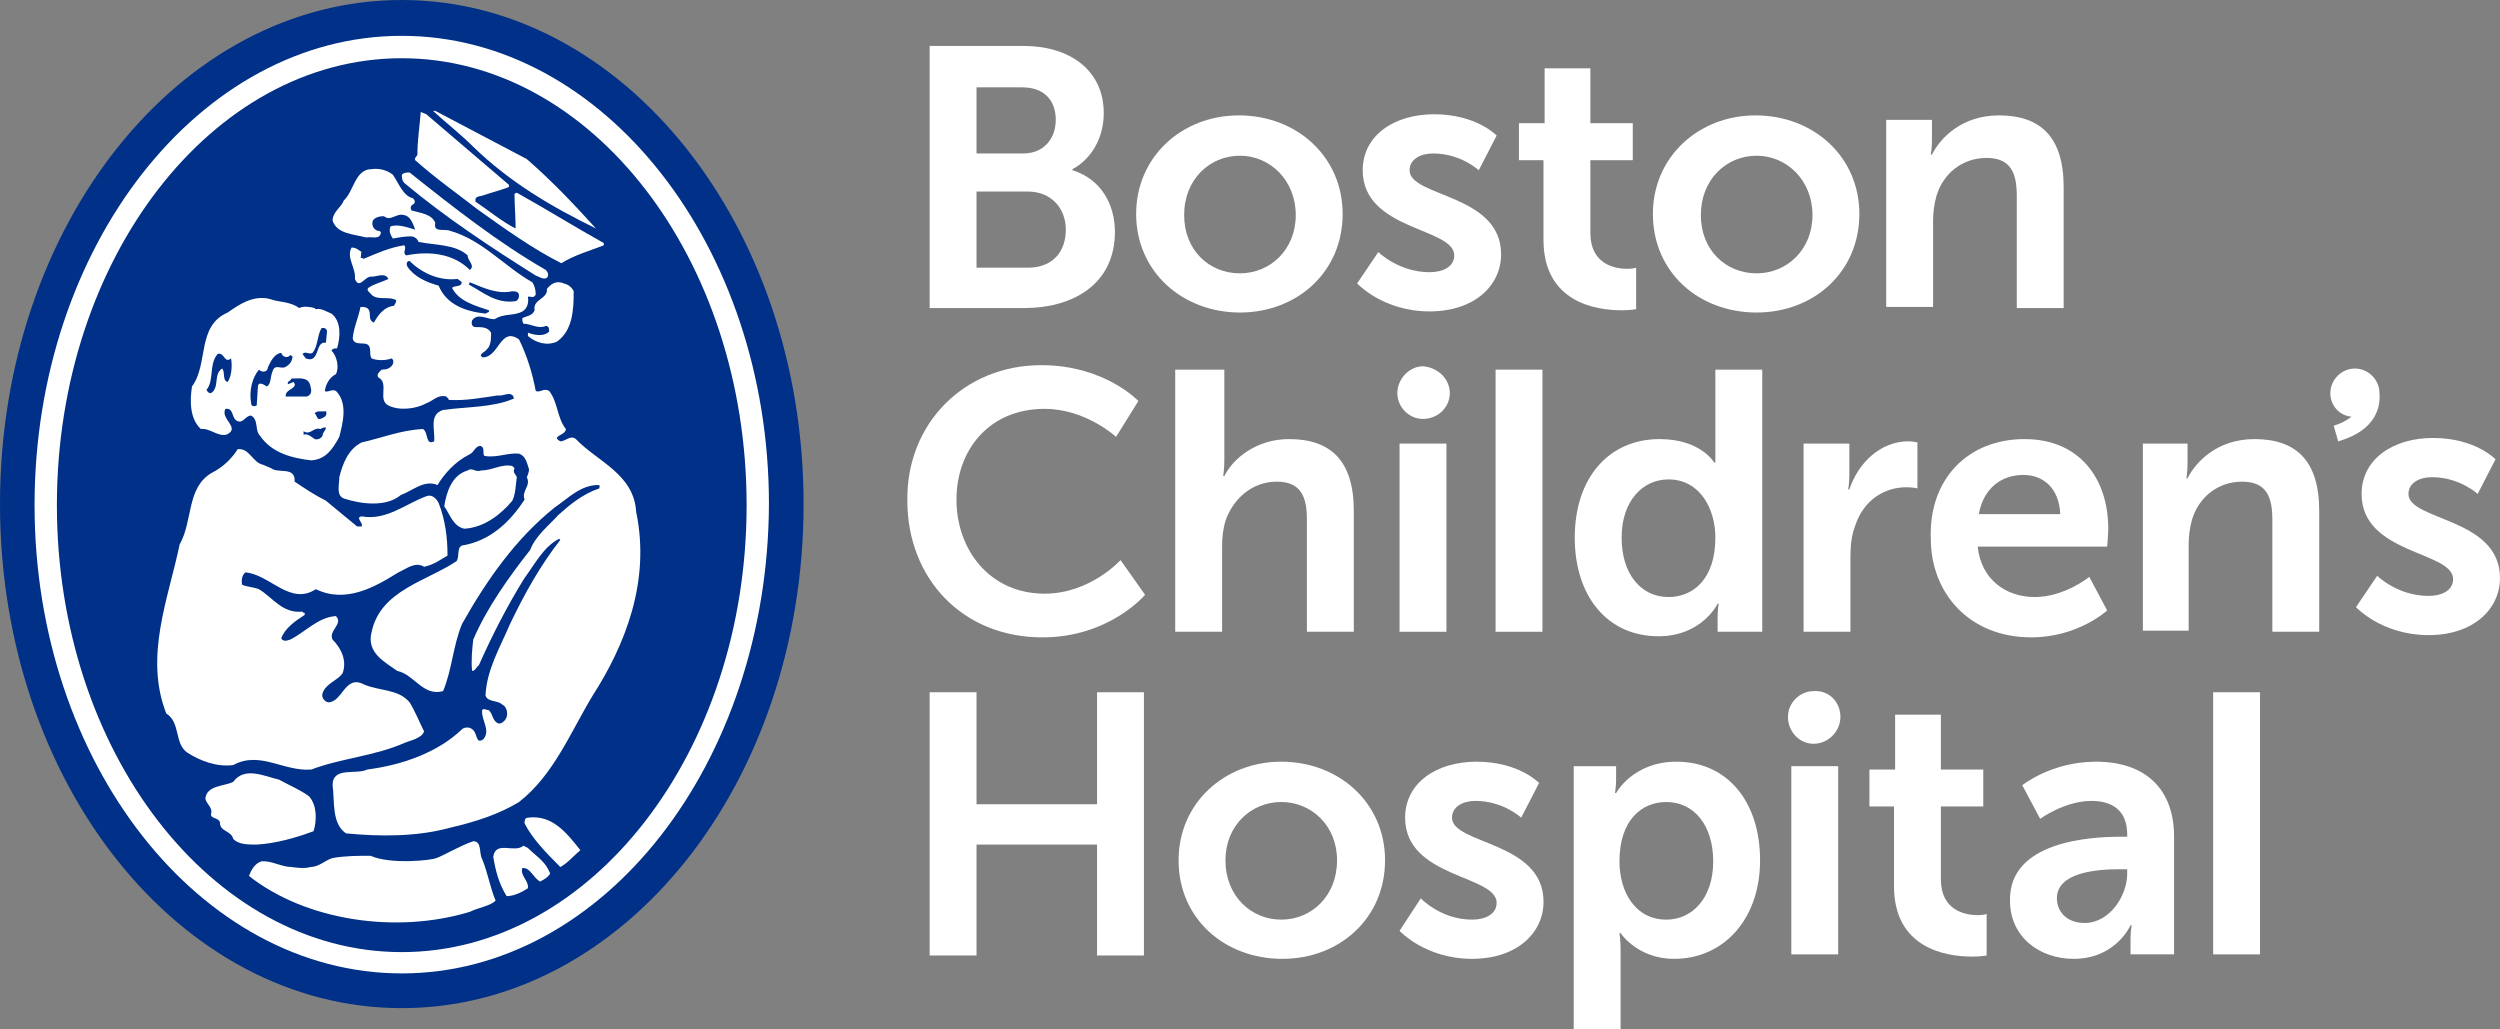<svg width="102" height="42" viewBox="0 0 102 42" fill="none" xmlns="http://www.w3.org/2000/svg">
<rect x="0" y="0" width="102" height="42" fill="#808080" stroke="none"/>
<path d="M32.786 20.566C32.786 31.946 25.454 41.132 16.393 41.132C7.331 41.132 0 31.946 0 20.566C0 9.186 7.331 0 16.393 0C25.409 0 32.786 9.186 32.786 20.566Z" fill="#003087"/>
<path d="M16.391 2.376C8.65 2.376 2.321 10.557 2.321 20.611C2.321 30.666 8.65 38.846 16.391 38.846C24.133 38.846 30.462 30.666 30.462 20.611C30.462 10.557 24.133 2.376 16.391 2.376ZM16.391 39.715C8.149 39.715 1.41 31.123 1.41 20.611C1.41 10.054 8.149 1.462 16.391 1.462C24.633 1.462 31.373 10.054 31.373 20.566C31.327 31.123 24.633 39.715 16.391 39.715Z" fill="white"/>
<path d="M20.764 7.541V7.632C20.4 7.769 20.035 7.861 19.626 7.998C19.535 7.998 19.398 8.044 19.398 8.135V8.226C19.944 8.592 20.491 9.049 21.037 9.323C21.037 8.866 20.992 8.364 20.992 7.907L21.083 7.861C22.312 8.546 23.405 9.232 24.634 9.917V10.009C24.043 10.237 23.405 10.42 22.904 10.74C21.72 10.146 20.582 9.323 19.489 8.546C18.669 7.907 17.759 7.267 16.939 6.535C16.893 6.444 17.03 6.353 17.03 6.307C17.03 5.713 17.121 5.164 17.167 4.57L17.394 4.662L20.764 7.541Z" fill="white"/>
<path d="M21.493 6.49C22.54 7.404 23.36 8.272 24.316 9.323C22.54 8.455 20.81 7.449 19.307 5.987C18.806 5.484 18.214 5.027 17.668 4.524H17.759L21.493 6.49Z" fill="white"/>
<path d="M16.713 7.038C18.489 8.455 20.356 9.917 22.269 11.014C22.36 11.106 22.405 11.243 22.314 11.334C22.178 11.425 21.995 11.288 21.859 11.243C20.037 10.1 18.17 8.866 16.531 7.495C16.395 7.404 16.395 7.221 16.395 7.129C16.486 7.038 16.577 7.038 16.713 7.038Z" fill="white"/>
<path d="M17.896 11.654C17.395 11.517 16.894 11.288 16.621 10.877C16.576 10.786 16.576 10.648 16.712 10.648C17.213 11.151 17.942 11.471 18.67 11.38C18.761 11.471 18.898 11.471 18.807 11.608C18.716 11.7 18.534 11.654 18.443 11.745C18.716 12.294 19.399 12.476 19.945 12.659C19.991 12.751 19.854 12.751 19.809 12.796C18.989 12.705 18.215 12.431 17.896 11.654ZM19.171 11.517C19.718 11.745 20.31 12.019 20.902 11.882C21.084 11.882 21.175 11.928 21.175 12.065C21.175 12.202 21.084 12.294 20.993 12.294C20.218 12.385 19.718 11.928 19.126 11.608L19.171 11.517ZM25.956 20.886C25.865 19.332 24.362 18.829 23.497 17.915C23.269 17.732 23.087 18.006 22.86 18.006C22.45 17.778 23.087 17.778 23.087 17.504C22.723 17.047 22.768 16.407 22.404 15.95C22.177 15.813 22.04 16.041 21.858 15.95C21.721 15.219 21.494 14.487 21.175 13.848C20.401 13.299 20.355 14.624 19.672 14.579C19.672 14.533 19.581 14.533 19.627 14.487C19.627 14.396 19.809 14.35 19.854 14.259C20.036 14.122 20.036 13.802 20.036 13.573C19.9 13.345 19.672 13.345 19.399 13.345C19.262 13.345 19.217 13.208 19.262 13.071C19.49 12.751 19.854 13.025 20.173 13.025C20.537 12.796 20.856 12.888 21.22 12.751C21.494 12.659 21.585 12.385 21.539 12.111C21.63 12.065 21.767 12.202 21.858 12.019C21.858 11.837 21.812 11.654 21.721 11.517C20.583 10.877 19.672 9.78 18.352 9.414C18.124 9.323 17.669 9.506 17.76 9.095C17.623 8.729 17.122 8.683 16.803 8.592C16.712 8.5 16.758 8.363 16.894 8.318C16.94 8.226 16.94 8.18 16.849 8.089C16.439 7.998 16.257 7.449 16.029 7.129C15.802 6.947 15.483 6.855 15.164 6.901C14.481 6.901 14.435 7.815 14.026 8.18C13.935 8.455 13.57 8.637 13.57 9.003C13.752 9.552 14.435 9.552 14.936 9.689C15.164 9.643 15.437 9.78 15.528 9.552C15.574 9.414 15.437 9.414 15.392 9.414C15.21 9.323 15.164 9.186 15.21 9.003C15.301 8.866 15.483 8.82 15.665 8.82C15.938 9.049 16.166 8.683 16.485 8.775C16.758 8.82 16.849 9.14 16.94 9.369C16.621 9.277 16.257 9.14 15.938 9.232C15.847 9.414 15.938 9.597 16.029 9.734C16.257 9.689 16.53 9.643 16.758 9.643C16.894 9.643 17.031 9.734 17.077 9.871C17.76 10.008 18.579 9.963 19.08 10.42C19.08 10.648 19.399 10.831 19.171 11.014C18.488 10.328 17.486 10.237 16.576 10.42C16.393 10.328 16.621 10.1 16.485 10.008C15.893 10.1 15.392 10.328 14.845 10.557L14.709 10.511C14.754 10.42 14.709 10.328 14.754 10.283C14.618 10.191 14.527 10.1 14.344 10.1C14.117 10.511 14.527 10.923 14.481 11.38C14.663 11.837 14.891 11.242 15.164 11.288C15.392 11.288 15.71 11.105 15.847 11.38C15.574 11.517 15.301 11.562 15.027 11.745C14.936 11.837 15.073 11.928 15.118 11.974C15.346 12.294 15.847 12.065 16.166 12.248C16.166 12.339 16.12 12.385 16.075 12.476C15.665 12.522 15.437 12.842 15.255 13.162C15.027 13.071 15.118 12.842 15.073 12.705C15.027 12.522 14.845 12.522 14.709 12.522C14.618 12.979 14.435 13.345 14.39 13.802C14.435 14.076 14.754 13.985 14.936 14.03C15.21 14.122 15.027 14.442 15.164 14.624C15.392 14.716 15.71 14.716 15.984 14.624C16.029 14.67 16.075 14.716 16.029 14.853C15.938 15.036 15.756 15.081 15.574 15.081C15.483 15.173 15.346 15.264 15.437 15.401C15.893 15.63 15.392 16.315 15.847 16.544C16.302 16.772 16.985 16.681 17.395 16.453C17.669 16.361 17.851 16.087 18.215 16.178C18.261 16.27 18.306 16.224 18.306 16.315C18.989 16.361 19.672 16.224 20.31 16.133C20.537 16.178 20.811 15.95 20.947 16.178C20.947 16.224 20.993 16.27 20.947 16.27C20.082 16.635 19.035 16.59 18.078 16.727C17.486 16.91 17.76 17.549 17.714 18.006C17.35 18.189 17.486 17.641 17.259 17.504C16.348 17.549 15.574 17.869 14.754 18.052C14.208 18.326 13.98 18.92 13.844 19.469C13.844 19.789 13.707 20.2 14.026 20.337C14.709 20.566 15.756 20.703 16.348 20.2C16.849 20.017 17.304 19.56 17.851 19.789C18.124 19.332 18.579 18.829 19.126 18.555C19.353 18.463 19.353 18.235 19.581 18.189C19.809 18.235 19.672 18.509 19.763 18.601C20.264 18.692 20.719 18.463 21.175 18.509C21.448 18.601 21.494 18.875 21.585 19.149C21.585 19.24 21.539 19.377 21.494 19.469C21.676 19.834 21.266 20.017 21.402 20.383C20.811 21.297 19.991 22.074 18.852 22.257C18.625 22.348 18.761 22.714 18.625 22.896C17.395 23.719 15.528 24.085 15.164 25.776C14.936 26.644 15.71 27.01 16.211 27.375C16.894 27.512 17.259 28.426 18.078 28.198C18.443 27.329 18.488 26.324 18.852 25.456C19.854 23.673 21.038 21.982 22.632 20.703C23.178 20.337 23.679 19.789 24.408 19.789C24.499 19.789 24.453 19.88 24.453 19.926C23.77 20.154 23.224 20.611 22.768 21.023C22.404 21.434 21.858 21.845 21.63 22.439C20.765 23.536 19.854 24.816 19.308 26.096C19.262 26.507 19.217 26.964 19.262 27.375C19.399 27.375 19.444 27.192 19.535 27.147C20.082 25.913 20.719 24.679 21.402 23.582C21.812 23.034 22.177 22.302 22.814 21.982L22.86 22.028C22.04 23.079 21.402 24.222 20.811 25.456C20.401 26.416 19.854 27.329 19.809 28.381C19.9 28.655 20.31 28.564 20.492 28.746C20.674 28.838 20.719 29.066 20.674 29.249C20.628 29.386 20.492 29.523 20.355 29.523C20.082 29.432 20.128 29.158 19.945 28.975C19.854 28.975 19.718 28.883 19.672 28.975C19.627 29.386 20.036 29.797 19.718 30.163C19.399 30.392 19.49 29.889 19.262 29.752C19.171 29.66 18.944 29.66 18.852 29.752C17.851 30.712 16.393 31.214 14.982 31.397C14.527 31.625 13.57 31.26 13.57 32.037C13.661 32.722 13.525 33.591 14.117 34.002C15.528 34.139 17.031 34.139 18.352 33.773C19.353 33.545 20.355 33.225 21.175 32.722C22.586 31.625 23.269 29.889 24.18 28.381C25.501 26.324 26.548 23.719 25.956 20.886Z" fill="white"/>
<path d="M23.407 11.882C23.407 12.659 23.362 13.482 22.724 13.939C22.314 14.122 21.859 13.985 21.54 13.71V13.573C21.768 13.665 22.178 13.756 22.405 13.528C22.405 13.436 22.405 13.299 22.269 13.299C21.95 13.436 21.677 13.208 21.358 13.208C21.312 13.116 21.312 13.116 21.312 12.979C21.495 12.888 21.722 12.888 21.813 12.659C21.722 12.202 22.36 12.202 22.314 11.791C22.451 11.608 22.679 11.425 22.997 11.562C23.18 11.608 23.316 11.7 23.407 11.882Z" fill="white"/>
<path d="M13.069 17.092C12.933 17.138 12.933 16.955 12.842 16.864C12.933 16.727 13.16 16.818 13.297 16.773C13.388 17.001 13.16 17.047 13.069 17.092ZM13.16 17.778C13.115 17.869 12.978 17.961 12.842 17.915C12.705 17.824 12.569 17.686 12.386 17.732V17.595C12.659 17.778 12.796 17.412 13.069 17.504C13.16 17.458 13.252 17.412 13.297 17.458C13.297 17.549 13.16 17.641 13.16 17.778ZM11.976 15.584L11.749 15.676C11.703 15.539 11.84 15.584 11.885 15.447C12.159 15.447 12.569 15.356 12.659 15.721C12.705 15.904 12.751 16.087 12.523 16.178H11.658C11.612 15.858 12.204 15.858 11.976 15.584ZM11.111 15.173C11.02 15.401 11.066 15.676 10.884 15.767C10.747 15.676 10.519 15.539 10.519 15.813L10.474 16.544C10.383 16.59 10.246 16.59 10.246 16.453C10.155 15.95 10.292 15.401 10.565 15.082C10.701 15.219 10.929 15.173 10.929 14.99C11.02 14.807 11.157 14.442 11.476 14.396C11.521 14.579 11.749 14.624 11.84 14.487L11.931 14.533C11.931 14.762 11.794 14.899 11.612 14.99C11.384 15.036 11.202 14.853 11.111 15.173ZM12.751 14.396C12.978 14.122 12.933 13.71 13.115 13.391C13.252 13.345 13.343 13.436 13.343 13.528L13.297 13.985C12.842 13.893 13.069 14.853 12.477 14.624L12.341 14.442C12.477 14.305 12.614 14.487 12.751 14.396ZM9.29 15.584C9.062 15.539 9.199 15.173 9.062 15.036C8.698 15.264 8.971 15.813 8.607 16.041C8.516 16.041 8.47 15.996 8.425 15.904C8.743 15.539 8.516 14.853 8.88 14.442C9.153 14.35 9.153 14.853 9.426 14.624C9.472 14.853 9.472 15.31 9.29 15.584ZM13.707 15.95C13.525 15.858 13.343 16.041 13.252 15.95C13.297 15.676 13.434 15.401 13.707 15.264C13.844 14.99 13.752 14.533 13.525 14.305C13.57 14.213 13.661 14.213 13.752 14.213C13.889 13.756 13.934 13.116 13.525 12.796C13.297 12.705 13.115 12.568 12.887 12.614C12.887 12.614 12.842 12.614 12.842 12.568C12.659 12.522 12.386 12.476 12.204 12.568C11.84 12.294 11.384 12.339 11.02 12.202C10.337 12.02 9.745 12.431 9.29 12.751C8.015 13.299 8.516 14.853 7.833 15.767C7.742 16.361 7.742 17.092 8.197 17.504C8.561 17.458 8.88 17.824 9.244 17.732C9.836 17.458 8.971 17.092 9.199 16.681C9.563 16.635 9.426 17.092 9.7 17.184C9.927 17.275 10.018 16.955 10.246 16.955C10.565 17.138 10.383 17.549 10.61 17.778C11.066 18.463 11.885 18.692 12.705 18.783C13.297 18.738 13.57 18.326 13.844 17.824C13.98 17.275 14.208 16.453 13.707 15.95Z" fill="white"/>
<path d="M11.064 19.103C11.337 19.332 12.066 19.012 12.021 19.652C12.43 19.926 12.84 20.2 13.296 20.428L14.57 21.48H14.753C14.844 21.343 14.479 21.114 14.753 21.068C15.754 21.251 16.529 20.566 17.394 20.246C17.621 20.154 17.803 20.337 17.895 20.52C18.168 21.206 18.259 21.937 18.259 22.668C17.94 22.851 17.712 23.034 17.303 23.125C16.938 22.896 16.574 23.216 16.255 23.353C15.299 23.948 14.115 24.633 12.886 24.039C11.838 24.724 11.019 23.445 10.017 23.353C9.88 23.445 9.835 23.673 9.88 23.856C10.062 23.948 10.336 23.948 10.563 24.039C11.11 24.359 11.52 25.044 12.339 24.953C12.339 24.999 12.385 24.999 12.43 24.999V25.09C12.066 25.319 11.611 25.639 11.474 26.05C11.565 26.187 11.702 26.141 11.838 26.096C12.476 25.776 12.977 25.181 13.705 25.136C14.024 25.456 13.387 25.73 13.569 26.096C13.933 26.461 14.161 26.964 13.979 27.467C13.751 27.787 13.296 27.878 13.159 28.289C13.113 28.426 13.204 28.609 13.387 28.655C13.979 28.655 14.07 27.512 14.844 27.924C15.481 28.198 16.255 28.106 16.711 28.655C16.938 29.02 17.12 29.477 17.303 29.843C17.212 30.117 16.756 30.209 16.529 30.3C15.299 30.849 13.887 30.94 12.704 31.397C11.565 31.488 10.609 30.62 9.516 31.214C8.833 31.306 8.15 31.031 7.649 30.711C7.103 30.346 7.376 29.477 6.784 29.112C5.873 26.781 6.875 24.405 7.33 22.211C7.877 21.251 7.604 19.88 8.651 19.286C9.106 19.058 9.47 18.692 9.698 18.326C10.199 18.28 10.29 18.875 10.745 18.966L11.064 19.103Z" fill="white"/>
<path d="M20.994 19.103C20.903 19.286 21.039 19.332 21.085 19.469C21.039 19.789 21.039 20.154 20.903 20.429C20.447 20.977 19.764 21.525 18.945 21.571C18.489 21.48 18.353 20.977 18.125 20.657C18.216 20.063 18.444 19.377 19.081 19.195C19.263 19.058 19.4 19.286 19.628 19.195C20.083 19.195 20.447 18.92 20.903 19.012L20.994 19.103Z" fill="white"/>
<path d="M12.614 32.494C12.932 32.86 12.932 33.454 12.796 33.911C12.067 34.185 11.248 34.414 10.473 34.459C10.109 34.459 9.745 34.459 9.517 34.231C9.426 33.865 8.971 33.957 8.971 33.545C8.925 33.362 8.607 33.408 8.607 33.225C8.698 32.951 8.424 32.814 8.379 32.586C8.424 32.037 9.153 32.083 9.517 31.9C9.973 31.26 10.792 31.672 11.384 31.809C11.794 32.037 12.249 32.22 12.614 32.494Z" fill="white"/>
<path d="M23.679 34.687C23.406 34.916 23.133 35.236 22.86 35.373C22.313 34.825 21.721 34.23 21.402 33.591C21.402 33.499 21.402 33.362 21.539 33.362C22.541 33.225 23.133 34.002 23.679 34.687Z" fill="white"/>
<path d="M19.673 35.053C19.901 35.602 19.992 36.196 20.22 36.745C19.992 36.973 19.537 37.019 19.172 37.202C16.167 38.115 12.479 37.567 10.156 35.739C10.247 35.511 10.384 35.236 10.657 35.145C11.067 35.099 11.477 35.373 11.887 35.373C11.887 35.373 12.433 35.465 12.661 35.373C13.025 35.373 13.253 35.099 13.571 35.008C14.072 34.916 14.619 34.916 15.12 34.916C15.939 35.282 17.624 35.099 17.806 35.008C17.988 34.962 18.762 34.505 19.309 34.322C19.673 34.322 19.537 34.825 19.673 35.053Z" fill="white"/>
<path d="M21.537 34.596C21.901 34.962 22.265 35.145 22.447 35.647C22.356 35.785 22.22 35.876 22.038 35.967C21.764 35.83 21.628 35.373 21.309 35.419C21.218 35.739 21.582 35.922 21.537 36.242C21.263 36.424 20.945 36.562 20.671 36.562C20.353 36.059 20.216 35.51 20.125 34.962C20.216 34.276 20.99 34.825 21.355 34.505L21.537 34.596Z" fill="white"/>
<path d="M41.937 10.922C42.939 10.922 43.485 10.283 43.485 9.369C43.485 8.5 42.893 7.815 41.937 7.815H39.842V10.922H41.937ZM41.755 6.261C42.574 6.261 43.075 5.667 43.075 4.89C43.075 4.113 42.62 3.564 41.709 3.564H39.842V6.261H41.755ZM37.93 1.874H41.755C43.667 1.874 45.033 2.879 45.033 4.616C45.033 5.621 44.532 6.489 43.758 6.901V6.946C44.942 7.312 45.489 8.363 45.489 9.46C45.489 11.608 43.758 12.568 41.8 12.568H37.93V1.874Z" fill="white"/>
<path d="M50.59 11.152C51.82 11.152 52.867 10.192 52.867 8.775C52.867 7.358 51.82 6.353 50.59 6.353C49.361 6.353 48.313 7.313 48.313 8.775C48.313 10.192 49.315 11.152 50.59 11.152ZM50.545 4.708C52.913 4.708 54.78 6.398 54.78 8.729C54.78 11.106 52.913 12.751 50.59 12.751C48.268 12.751 46.355 11.106 46.355 8.729C46.355 6.398 48.222 4.708 50.545 4.708Z" fill="white"/>
<path d="M56.236 10.283C56.236 10.283 57.056 11.106 58.331 11.106C58.877 11.106 59.333 10.877 59.333 10.42C59.333 9.278 55.599 9.415 55.599 6.947C55.599 5.53 56.874 4.662 58.513 4.662C60.243 4.662 61.063 5.53 61.063 5.53L60.334 6.947C60.334 6.947 59.606 6.261 58.468 6.261C57.967 6.261 57.511 6.49 57.511 6.947C57.511 8.044 61.245 7.906 61.245 10.374C61.245 11.654 60.152 12.705 58.331 12.705C56.418 12.705 55.371 11.563 55.371 11.563L56.236 10.283Z" fill="white"/>
<path d="M62.974 6.535H61.973V5.027H63.02V2.788H64.887V5.027H66.617V6.535H64.887V9.506C64.887 10.785 65.889 10.968 66.39 10.968C66.617 10.968 66.754 10.922 66.754 10.922V12.614C66.754 12.614 66.526 12.659 66.162 12.659C65.115 12.659 62.974 12.339 62.974 9.78V6.535Z" fill="white"/>
<path d="M71.672 11.152C72.902 11.152 73.949 10.192 73.949 8.775C73.949 7.358 72.902 6.353 71.672 6.353C70.443 6.353 69.395 7.313 69.395 8.775C69.395 10.192 70.397 11.152 71.672 11.152ZM71.627 4.708C73.995 4.708 75.862 6.398 75.862 8.729C75.862 11.106 73.995 12.751 71.672 12.751C69.305 12.751 67.438 11.106 67.438 8.729C67.438 6.398 69.305 4.708 71.627 4.708Z" fill="white"/>
<path d="M77.003 4.89H78.824V5.759C78.824 6.033 78.778 6.307 78.778 6.307H78.824C79.143 5.667 80.008 4.708 81.556 4.708C83.241 4.708 84.197 5.576 84.197 7.632V12.568H82.285V7.998C82.285 7.084 82.057 6.444 81.055 6.444C80.053 6.444 79.279 7.084 79.006 7.998C78.915 8.318 78.87 8.684 78.87 9.003V12.523H76.957V4.89H77.003Z" fill="white"/>
<path d="M42.484 14.899C45.08 14.899 46.446 16.361 46.446 16.361L45.535 17.824C45.535 17.824 44.306 16.681 42.621 16.681C40.344 16.681 39.024 18.372 39.024 20.383C39.024 22.44 40.39 24.222 42.621 24.222C44.488 24.222 45.718 22.851 45.718 22.851L46.719 24.268C46.719 24.268 45.262 26.005 42.53 26.005C39.251 26.005 37.02 23.582 37.02 20.429C36.975 17.275 39.343 14.899 42.484 14.899Z" fill="white"/>
<path d="M48.04 15.082H49.953V18.783C49.953 19.149 49.907 19.423 49.907 19.423H49.953C50.317 18.692 51.273 17.915 52.594 17.915C54.279 17.915 55.235 18.783 55.235 20.84V25.776H53.322V21.206C53.322 20.292 53.095 19.652 52.093 19.652C51.091 19.652 50.317 20.337 49.998 21.251C49.907 21.571 49.862 21.891 49.862 22.257V25.776H47.949V15.082H48.04Z" fill="white"/>
<path d="M59.014 18.098H57.102V25.776H59.014V18.098Z" fill="white"/>
<path d="M68.075 24.359C69.077 24.359 69.987 23.628 69.987 21.937C69.987 20.749 69.35 19.56 68.075 19.56C67.028 19.56 66.162 20.429 66.162 21.937C66.162 23.399 66.937 24.359 68.075 24.359ZM67.711 17.915C69.395 17.915 69.942 18.875 69.942 18.875H69.987C69.987 18.875 69.987 18.692 69.987 18.418V15.082H71.9V25.776H70.079V25.136C70.079 24.862 70.124 24.633 70.124 24.633H70.079C70.079 24.633 69.441 25.959 67.665 25.959C65.57 25.959 64.25 24.313 64.25 21.937C64.25 19.469 65.662 17.915 67.711 17.915Z" fill="white"/>
<path d="M73.632 18.098H75.453V19.423C75.453 19.697 75.407 19.971 75.407 19.971H75.453C75.817 18.875 76.728 18.006 77.866 18.006C78.048 18.006 78.231 18.052 78.231 18.052V19.926C78.231 19.926 78.048 19.88 77.775 19.88C76.956 19.88 76.045 20.337 75.681 21.48C75.544 21.845 75.498 22.257 75.498 22.714V25.776H73.586V18.098H73.632Z" fill="white"/>
<path d="M84.059 20.977C84.014 19.926 83.376 19.378 82.557 19.378C81.6 19.378 80.917 19.972 80.735 20.977H84.059ZM82.602 17.915C84.833 17.915 86.017 19.515 86.017 21.571C86.017 21.8 85.972 22.302 85.972 22.302H80.69C80.826 23.628 81.828 24.359 83.012 24.359C84.241 24.359 85.243 23.536 85.243 23.536L85.972 24.907C85.972 24.907 84.788 26.004 82.875 26.004C80.325 26.004 78.777 24.176 78.777 21.983C78.686 19.56 80.28 17.915 82.602 17.915Z" fill="white"/>
<path d="M87.43 18.098H89.251V18.966C89.251 19.24 89.206 19.515 89.206 19.515H89.251C89.57 18.875 90.435 17.915 91.983 17.915C93.668 17.915 94.624 18.783 94.624 20.84V25.776H92.712V21.206C92.712 20.291 92.484 19.652 91.482 19.652C90.481 19.652 89.707 20.291 89.433 21.206C89.342 21.526 89.297 21.891 89.297 22.211V25.73H87.43V18.098Z" fill="white"/>
<path d="M96.99 23.491C96.99 23.491 97.81 24.313 99.085 24.313C99.631 24.313 100.087 24.085 100.087 23.628C100.087 22.485 96.353 22.622 96.353 20.154C96.353 18.738 97.628 17.869 99.267 17.869C100.997 17.869 101.817 18.738 101.817 18.738L101.088 20.154C101.088 20.154 100.36 19.469 99.221 19.469C98.721 19.469 98.265 19.697 98.265 20.154C98.265 21.251 101.999 21.114 101.999 23.582C101.999 24.861 100.906 25.913 99.085 25.913C97.172 25.913 96.125 24.77 96.125 24.77L96.99 23.491Z" fill="white"/>
<path d="M37.93 28.244H39.842V32.814H44.76V28.244H46.672V38.984H44.76V34.459H39.842V38.984H37.93V28.244Z" fill="white"/>
<path d="M52.275 37.521C53.505 37.521 54.552 36.561 54.552 35.099C54.552 33.682 53.505 32.722 52.275 32.722C51.046 32.722 49.998 33.682 49.998 35.099C49.998 36.561 51.046 37.521 52.275 37.521ZM52.275 31.077C54.643 31.077 56.51 32.768 56.51 35.099C56.51 37.475 54.643 39.121 52.321 39.121C49.953 39.121 48.086 37.475 48.086 35.099C48.086 32.768 49.953 31.077 52.275 31.077Z" fill="white"/>
<path d="M57.967 36.653C57.967 36.653 58.786 37.521 60.061 37.521C60.608 37.521 61.063 37.293 61.063 36.836C61.063 35.693 57.329 35.83 57.329 33.362C57.329 31.945 58.604 31.077 60.243 31.077C61.974 31.077 62.794 31.945 62.794 31.945L62.065 33.362C62.065 33.362 61.336 32.677 60.198 32.677C59.697 32.677 59.242 32.905 59.242 33.362C59.242 34.459 62.976 34.322 62.976 36.79C62.976 38.069 61.883 39.121 60.061 39.121C58.149 39.121 57.102 37.978 57.102 37.978L57.967 36.653Z" fill="white"/>
<path d="M67.987 37.521C69.034 37.521 69.899 36.653 69.899 35.145C69.899 33.682 69.125 32.722 67.987 32.722C66.985 32.722 66.074 33.454 66.074 35.145C66.074 36.379 66.712 37.521 67.987 37.521ZM64.207 31.26H65.937V31.808C65.937 32.083 65.892 32.357 65.892 32.357H65.937C65.937 32.357 66.62 31.077 68.396 31.077C70.491 31.077 71.811 32.722 71.811 35.099C71.811 37.521 70.309 39.121 68.305 39.121C66.803 39.121 66.12 38.069 66.12 38.069H66.074C66.074 38.069 66.12 38.344 66.12 38.755V42H64.207V31.26Z" fill="white"/>
<path d="M74.998 31.26H73.086V38.938H74.998V31.26Z" fill="white"/>
<path d="M77.275 32.905H76.273V31.397H77.321V29.158H79.188V31.397H80.918V32.905H79.188V35.876C79.188 37.156 80.189 37.338 80.69 37.338C80.918 37.338 81.055 37.293 81.055 37.293V38.984C81.055 38.984 80.827 39.029 80.463 39.029C79.415 39.029 77.275 38.709 77.275 36.15V32.905Z" fill="white"/>
<path d="M85.059 37.658C86.061 37.658 86.79 36.561 86.79 35.647V35.465H86.471C85.514 35.465 83.921 35.602 83.921 36.653C83.921 37.156 84.285 37.658 85.059 37.658ZM86.516 34.139H86.79V34.048C86.79 33.042 86.152 32.677 85.332 32.677C84.24 32.677 83.238 33.408 83.238 33.408L82.509 32.037C82.509 32.037 83.693 31.077 85.514 31.077C87.518 31.077 88.702 32.174 88.702 34.139V38.938H86.926V38.298C86.926 37.978 86.972 37.75 86.972 37.75H86.926C86.926 37.75 86.334 39.121 84.604 39.121C83.238 39.121 82.008 38.252 82.008 36.744C81.963 34.322 85.287 34.139 86.516 34.139Z" fill="white"/>
<path d="M62.932 15.082H61.02V25.776H62.932V15.082Z" fill="white"/>
<path d="M92.209 28.244H90.297V38.938H92.209V28.244Z" fill="white"/>
<path d="M97.082 16.042C97.082 15.493 96.626 15.036 96.08 15.036C95.534 15.036 95.078 15.493 95.078 16.042C95.078 16.544 95.442 16.956 95.943 17.001C95.761 17.138 95.534 17.276 95.215 17.367L95.397 18.007C96.991 17.55 97.127 16.544 97.082 16.042Z" fill="white"/>
<path d="M75.089 29.249C75.089 29.843 74.588 30.346 73.996 30.346C73.405 30.346 72.949 29.843 72.949 29.249C72.949 28.655 73.45 28.198 73.996 28.198C74.634 28.152 75.089 28.655 75.089 29.249Z" fill="white"/>
<path d="M59.152 16.041C59.152 16.635 58.651 17.092 58.059 17.092C57.467 17.092 57.012 16.59 57.012 16.041C57.012 15.447 57.513 14.944 58.059 14.944C58.651 14.99 59.152 15.447 59.152 16.041Z" fill="white"/>
</svg>
